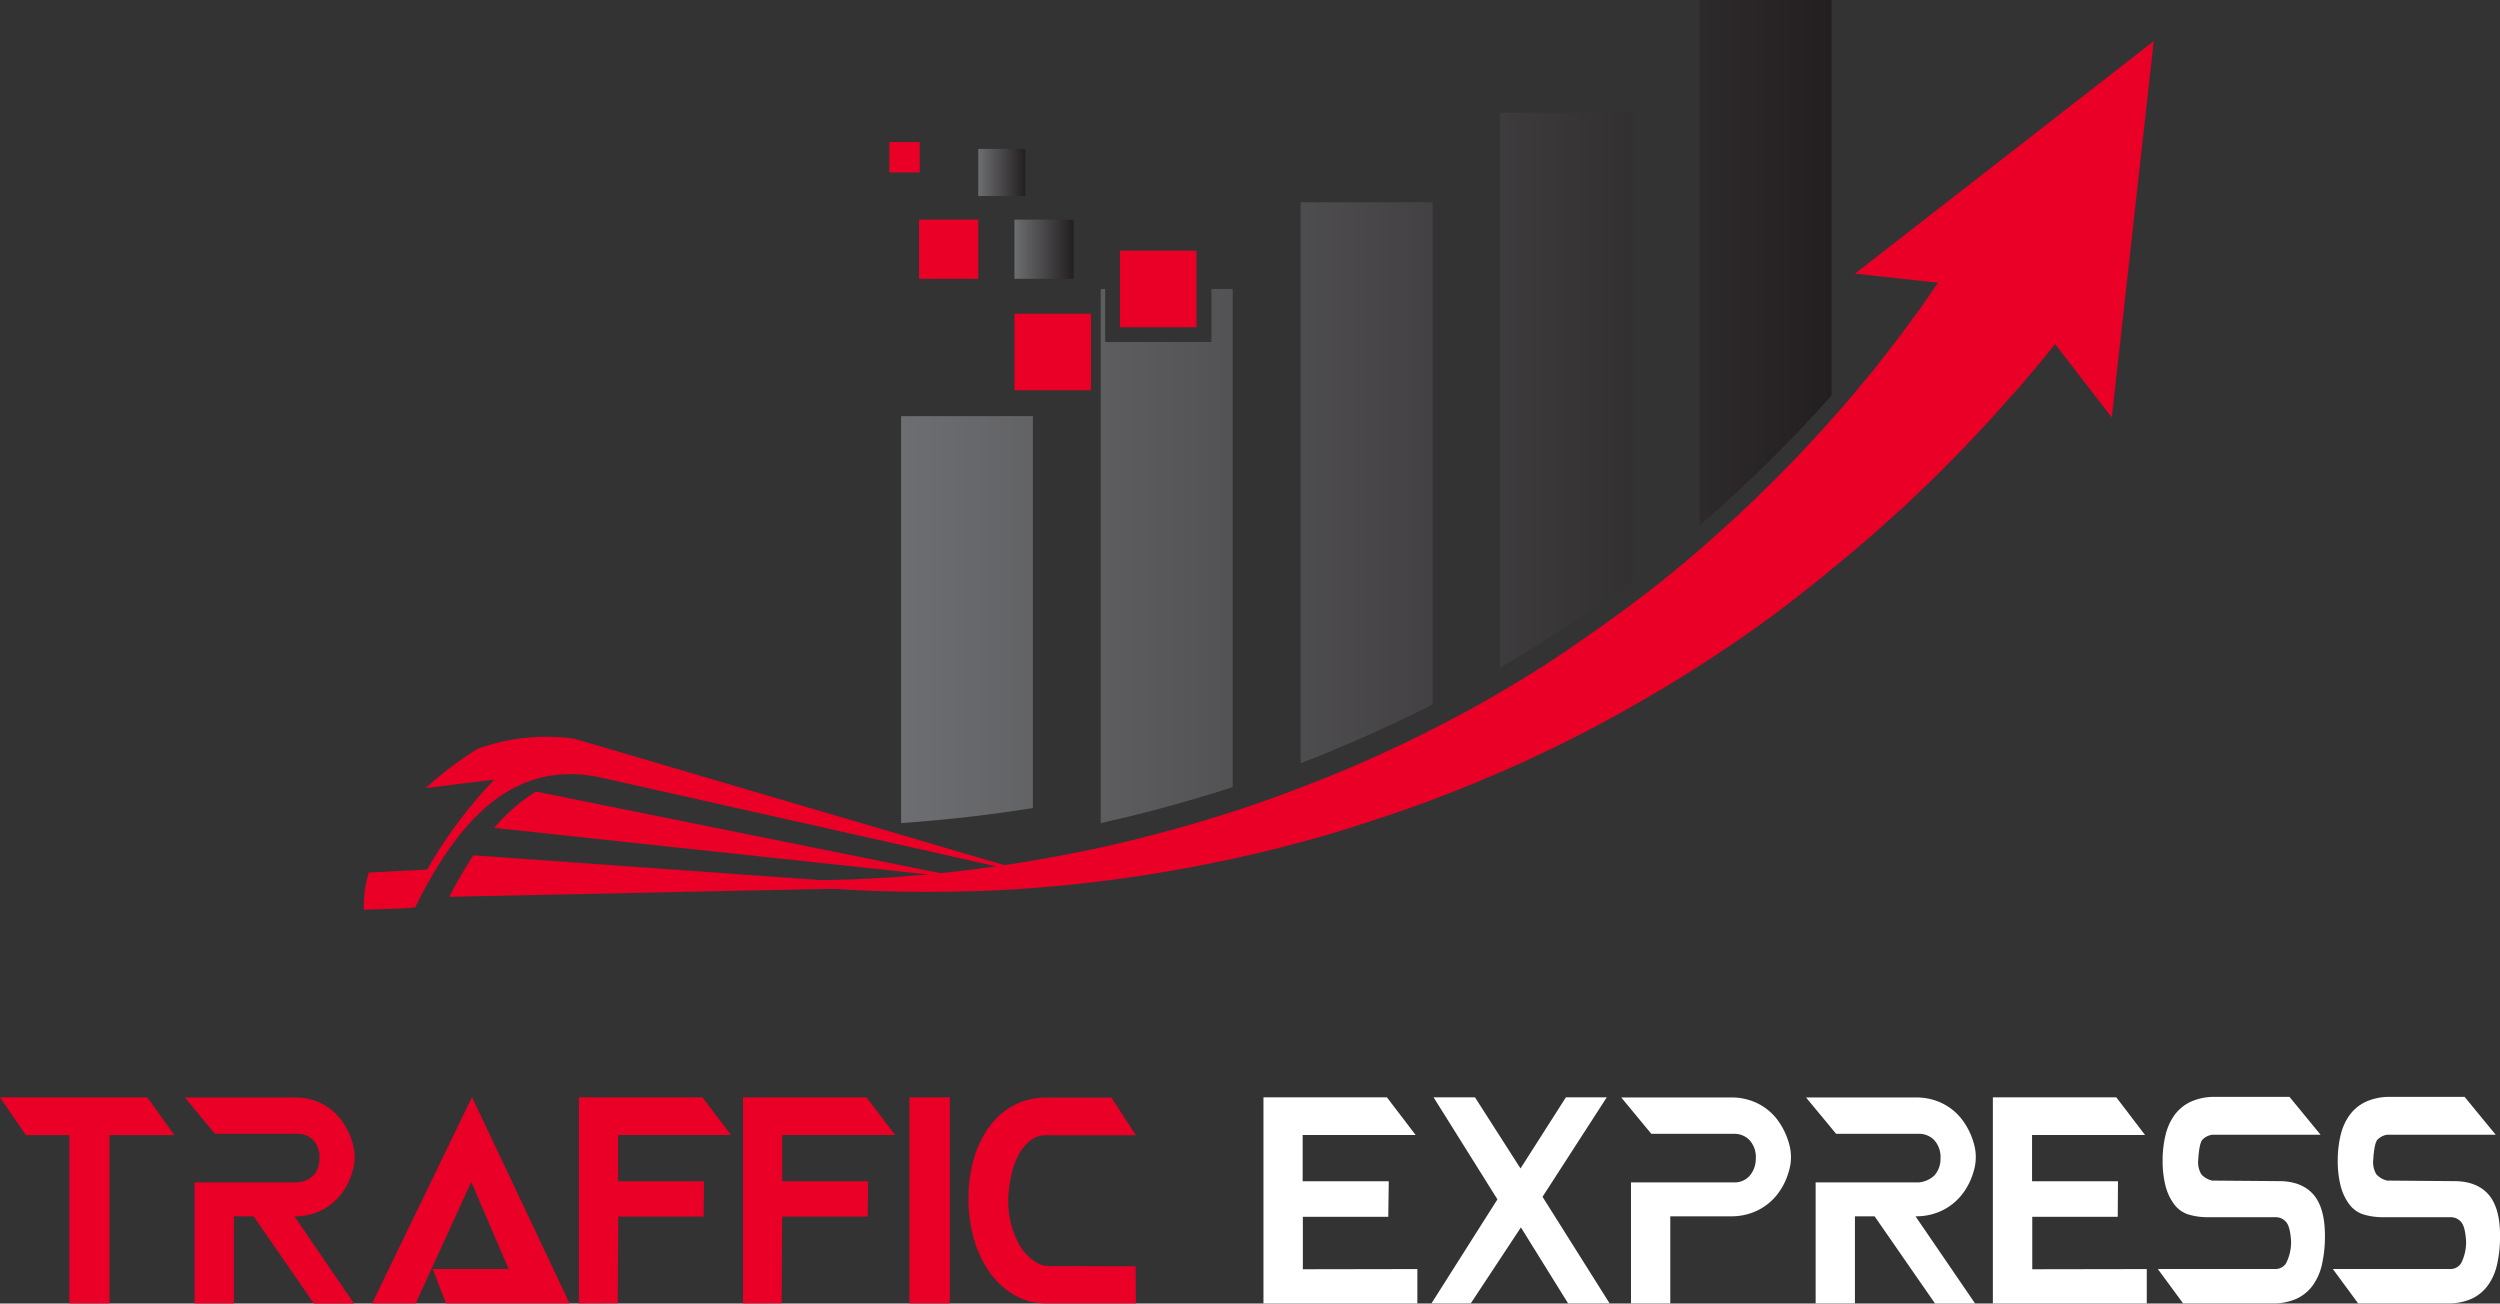 <svg id="Layer_1" data-name="Layer 1" xmlns="http://www.w3.org/2000/svg" xmlns:xlink="http://www.w3.org/1999/xlink" viewBox="0 0 508.94 265.37"><rect x="0" y="0" width="508.94" height="265.37" fill="#333333" stroke="none"/><defs><linearGradient id="linear-gradient" x1="567.82" y1="364.07" x2="757.25" y2="364.07" gradientUnits="userSpaceOnUse"><stop offset="0" stop-color="#6d6e71"/><stop offset="1" stop-color="#231f20"/></linearGradient><linearGradient id="linear-gradient-2" x1="206.52" y1="50.73" x2="218.57" y2="50.73" xlink:href="#linear-gradient"/><linearGradient id="linear-gradient-3" x1="199.15" y1="35.12" x2="208.75" y2="35.12" xlink:href="#linear-gradient"/></defs><path d="M414.36,503.68l5.53,7.7H406.67v34.25H398.5V511.38h-8.86l-5.26-7.7Z" transform="translate(-384.38 -280.29)" style="fill:#ea0027"/><path d="M456.13,518.76a13.69,13.69,0,0,1-2.48,4.86,11.69,11.69,0,0,1-4,3.14,12.1,12.1,0,0,1-5.34,1.14l12.14,17.76h-8.16L436,527.9h-4v17.73h-8V521h21a5.35,5.35,0,0,0,3.15-1.39,5,5,0,0,0,1.27-3.43,5.16,5.16,0,0,0-1.27-3.78,4.25,4.25,0,0,0-3.15-1.29H428.14l-6.12-7.4h22.32a11.91,11.91,0,0,1,5.37,1.17,11.32,11.32,0,0,1,4,3.24,14.4,14.4,0,0,1,2.46,4.94A9.81,9.81,0,0,1,456.13,518.76Z" transform="translate(-384.38 -280.29)" style="fill:#ea0027"/><path d="M475.18,545.63l-2.72-7h15.47l-7.61-17.73L469,545.63h-8.86l20.33-42,19.86,42Z" transform="translate(-384.38 -280.29)" style="fill:#ea0027"/><path d="M502.24,545.63V503.68h25.12l5.85,7.67h-23v9.42h17.49l-.08,7.19H510.25l-.12,17.64Z" transform="translate(-384.38 -280.29)" style="fill:#ea0027"/><path d="M535.64,545.63V503.68h25.13l5.85,7.67h-23v9.42h17.49l-.09,7.19h-17.4l-.12,17.64Z" transform="translate(-384.38 -280.29)" style="fill:#ea0027"/><path d="M577.74,545.63h-8.22V503.68h8.22Z" transform="translate(-384.38 -280.29)" style="fill:#ea0027"/><path d="M615.56,538.08l.06,7.55H597.25A12.68,12.68,0,0,1,591,544a15.62,15.62,0,0,1-5-4.48,22.33,22.33,0,0,1-3.28-6.77,29.16,29.16,0,0,1-1.18-8.48,28.08,28.08,0,0,1,1.18-8.37,20.79,20.79,0,0,1,3.28-6.52,14.47,14.47,0,0,1,5-4.19,13.82,13.82,0,0,1,6.29-1.46h13.34l5,7.67H597.25a5,5,0,0,0-3,1,9.06,9.06,0,0,0-2.43,2.83,15.43,15.43,0,0,0-1.61,4.55,24.39,24.39,0,0,0-.59,5,18.82,18.82,0,0,0,.57,4.57,17.7,17.7,0,0,0,1.61,4.18,10.08,10.08,0,0,0,2.74,3.2,5.47,5.47,0,0,0,3.33,1.3Z" transform="translate(-384.38 -280.29)" style="fill:#ea0027"/><path d="M672.92,538.64v7H641.59V503.68h25.13l5.85,7.67h-23v9.42H667.1L667,528H649.61v10.68Z" transform="translate(-384.38 -280.29)" style="fill:#fff"/><path d="M711.48,503.68,698.4,523.93l13.66,21.7h-8.45L694,530.16l-10.21,15.47h-8l13.43-21.18-13-20.77h8.43l9.27,14.48,9.24-14.48Z" transform="translate(-384.38 -280.29)" style="fill:#fff"/><path d="M748.54,518.76a13.69,13.69,0,0,1-2.48,4.86,11.69,11.69,0,0,1-4,3.14,12.1,12.1,0,0,1-5.34,1.14H724.41v17.73h-8V521h21a4.1,4.1,0,0,0,3.08-1.26,5.31,5.31,0,0,0,1.33-3.56,5.16,5.16,0,0,0-1.27-3.78,4.25,4.25,0,0,0-3.14-1.29H720.55l-6.12-7.4h22.32a11.91,11.91,0,0,1,5.37,1.17,11.44,11.44,0,0,1,4,3.24,14.57,14.57,0,0,1,2.45,4.94A9.81,9.81,0,0,1,748.54,518.76Z" transform="translate(-384.38 -280.29)" style="fill:#fff"/><path d="M786.16,518.76a13.55,13.55,0,0,1-2.49,4.86,11.56,11.56,0,0,1-4,3.14,12.1,12.1,0,0,1-5.34,1.14l12.14,17.76h-8.16L766,527.9h-4v17.73h-8V521h21a5.35,5.35,0,0,0,3.15-1.39,5,5,0,0,0,1.27-3.43,5.16,5.16,0,0,0-1.27-3.78,4.25,4.25,0,0,0-3.15-1.29H758.17l-6.12-7.4h22.32a11.91,11.91,0,0,1,5.37,1.17,11.32,11.32,0,0,1,4,3.24,14.4,14.4,0,0,1,2.46,4.94A9.81,9.81,0,0,1,786.16,518.76Z" transform="translate(-384.38 -280.29)" style="fill:#fff"/><path d="M821.41,538.64v7H790.08V503.68h25.13l5.85,7.67h-23v9.42h17.49L815.5,528H798.1v10.68Z" transform="translate(-384.38 -280.29)" style="fill:#fff"/><path d="M848.35,520.74c3,0,5.36.89,6.95,2.69s2.38,4.61,2.38,8.45a25.5,25.5,0,0,1-.6,5.79,11.54,11.54,0,0,1-1.9,4.33,8.52,8.52,0,0,1-3.32,2.7,11.58,11.58,0,0,1-4.88.93H828.81l-5.15-7h23.93a2.53,2.53,0,0,0,2.2-1.21,9.5,9.5,0,0,0,1-4.41q-.18-3-1-3.93a2.77,2.77,0,0,0-2.2-1H834a13.47,13.47,0,0,1-4.17-.57,5.85,5.85,0,0,1-2.91-2.15,10.68,10.68,0,0,1-1.73-3.81,20.27,20.27,0,0,1-.55-4.91,21.78,21.78,0,0,1,.61-5.37,11.47,11.47,0,0,1,1.9-4.11,8.62,8.62,0,0,1,3.32-2.63,11.65,11.65,0,0,1,4.87-.94h15.13l6.32,7.7H834.75a3.53,3.53,0,0,0-2,1c-.44.49-.73,1.88-.87,4.18a4.75,4.75,0,0,0,.65,2.9,4.33,4.33,0,0,0,2.19,1.26Z" transform="translate(-384.38 -280.29)" style="fill:#fff"/><path d="M884,520.74c3,0,5.36.89,6.95,2.69s2.38,4.61,2.38,8.45a25.5,25.5,0,0,1-.6,5.79,11.54,11.54,0,0,1-1.9,4.33,8.52,8.52,0,0,1-3.32,2.7,11.58,11.58,0,0,1-4.88.93H864.44l-5.15-7h23.93a2.53,2.53,0,0,0,2.2-1.21,9.5,9.5,0,0,0,1-4.41q-.18-3-1-3.93a2.77,2.77,0,0,0-2.2-1H869.65a13.47,13.47,0,0,1-4.17-.57,5.85,5.85,0,0,1-2.91-2.15,10.68,10.68,0,0,1-1.73-3.81,20.27,20.27,0,0,1-.55-4.91,21.78,21.78,0,0,1,.61-5.37,11.47,11.47,0,0,1,1.9-4.11,8.62,8.62,0,0,1,3.32-2.63,11.65,11.65,0,0,1,4.87-.94h15.13l6.32,7.7H870.38a3.53,3.53,0,0,0-2,1c-.44.49-.73,1.88-.87,4.18a4.75,4.75,0,0,0,.65,2.9,4.33,4.33,0,0,0,2.19,1.26Z" transform="translate(-384.38 -280.29)" style="fill:#fff"/><path d="M501.32,430.68a41.18,41.18,0,0,0-19.7,2.05,72.49,72.49,0,0,0-10.6,8L485,439a94.19,94.19,0,0,0-13.66,18.31l-11.89.61a23.73,23.73,0,0,0-1,7.56c2.5-.08,7.23-.22,8.43-.3v0l1-.07,1-.08.51-1c9-17.86,20.4-29.5,38.11-25.27l83.1,18.66,6.89,1.54Z" transform="translate(-384.38 -280.29)" style="fill:#ea0027"/><path d="M485,448.83l96.45,10.36-87.95-17.76A35.52,35.52,0,0,0,485,448.83Z" transform="translate(-384.38 -280.29)" style="fill:#ea0027"/><path d="M571.06,460.86l-90.3-6.45a89,89,0,0,0-4.92,8.45Z" transform="translate(-384.38 -280.29)" style="fill:#ea0027"/><path d="M822.83,288.66,762,336l16.92,1.85-1.29,1.85-2.16,3.13c-.78,1.06-1.58,2.16-2.42,3.29s-1.68,2.32-2.59,3.51l-2.84,3.64-1.48,1.9c-.5.64-1,1.26-1.56,1.91L761.32,361c-1.12,1.33-2.31,2.65-3.49,4L756,367.06c-.61.69-1.25,1.37-1.89,2.06-1.27,1.37-2.56,2.79-3.89,4.2l-4.14,4.23c-5.65,5.65-11.85,11.41-18.55,17.06s-14,11.09-21.6,16.29l-2.87,2-.72.49-.09.06c-.09.06,0,0,0,0l-.19.12-.38.24-1.51,1-1.51,1c-.5.32-1,.66-1.51.95l-2.94,1.81-1.48.91-1.52.89-3,1.78-3.08,1.73-1.54.86-1.56.83-3.12,1.67-3.15,1.61-1.58.81-1.58.77-3.18,1.55c-4.26,2-8.54,3.94-12.86,5.71s-8.64,3.44-12.94,5-8.61,3-12.89,4.27c-8.53,2.61-16.92,4.77-25,6.44s-15.73,2.94-22.87,3.84-13.72,1.48-19.58,1.81c-1.46.09-2.88.14-4.25.2l-2,.09-1.94.05-3.66.09-3.33,0c-2.11,0-4,0-5.63,0l-2.28,0-1.89-.07-3.47-.12,3.44.44,1.89.23,2.26.25c1.64.17,3.52.39,5.63.55l3.34.28,3.67.25,2,.12,2,.1c1.38.06,2.81.14,4.29.18,5.91.21,12.6.23,19.9,0s15.22-.82,23.56-1.8,17.12-2.38,26.12-4.27c4.51-.92,9.06-2,13.66-3.19s9.22-2.5,13.85-4,9.26-3,13.89-4.72l3.45-1.31c.58-.22,1.16-.43,1.73-.66l1.72-.69,3.44-1.38,3.42-1.45,1.71-.73,1.7-.75,3.39-1.52,3.36-1.58,1.68-.79,1.69-.83,3.36-1.67c.57-.28,1.08-.56,1.62-.84l1.6-.82,1.59-.83.4-.21.2-.1.27-.15.81-.45,3.22-1.78c8.56-4.76,16.76-9.89,24.47-15.21S754,398.92,760.61,393.4l4.85-4.13c1.57-1.39,3.09-2.78,4.6-4.14.75-.68,1.51-1.35,2.24-2l2.14-2.05c1.42-1.36,2.83-2.67,4.17-4l3.9-3.93c.63-.65,1.27-1.28,1.87-1.92l1.79-1.9,3.44-3.68c1.1-1.2,2.14-2.4,3.16-3.55l3-3.34,2.67-3.19,2.46-2.94c.64-.79,1.24-1.57,1.83-2.31l11.56,14.95Z" transform="translate(-384.38 -280.29)" style="fill:#ea0027"/><path d="M730.38,280.29v107c5.62-4.87,10.87-9.79,15.72-14.64l4.14-4.22c1.33-1.42,2.62-2.83,3.89-4.21.64-.69,1.28-1.36,1.89-2.05.42-.48.83-.94,1.23-1.41V280.29Zm-40.64,22.94v113l1.47-.86,1.52-.89,1.48-.91,2.94-1.81c.49-.29,1-.63,1.51-.95l1.51-1,1.51-1,.38-.24.18-.11h0l.09-.06.72-.49L706,406c3.65-2.48,7.21-5,10.66-7.64V303.23ZM567.82,365v82.85c4.65-.32,9.69-.78,15-1.41q5.7-.68,11.83-1.64V365ZM631,339.12v10.79H609.37V339.12h-.91V447.85c7.2-1.58,14.66-3.54,22.23-5.86,1.55-.46,3.09-.95,4.64-1.45V339.12Zm18.15-17.65V435.66c2.48-.94,5-1.92,7.42-3,4.32-1.77,8.6-3.71,12.86-5.71l3.18-1.54c.53-.26,1.06-.51,1.58-.78l1.58-.8.25-.13V321.47Z" transform="translate(-384.38 -280.29)" style="fill:url(#linear-gradient)"/><rect x="227.99" y="51.04" width="15.58" height="15.58" style="fill:#ea0027"/><rect x="206.52" y="63.87" width="15.58" height="15.58" style="fill:#ea0027"/><rect x="206.52" y="44.71" width="12.05" height="12.05" style="fill:url(#linear-gradient-2)"/><rect x="187.1" y="44.71" width="12.05" height="12.05" style="fill:#ea0027"/><rect x="199.15" y="30.31" width="9.6" height="9.6" style="fill:url(#linear-gradient-3)"/><rect x="181.05" y="28.92" width="6.19" height="6.19" style="fill:#ea0027"/></svg>